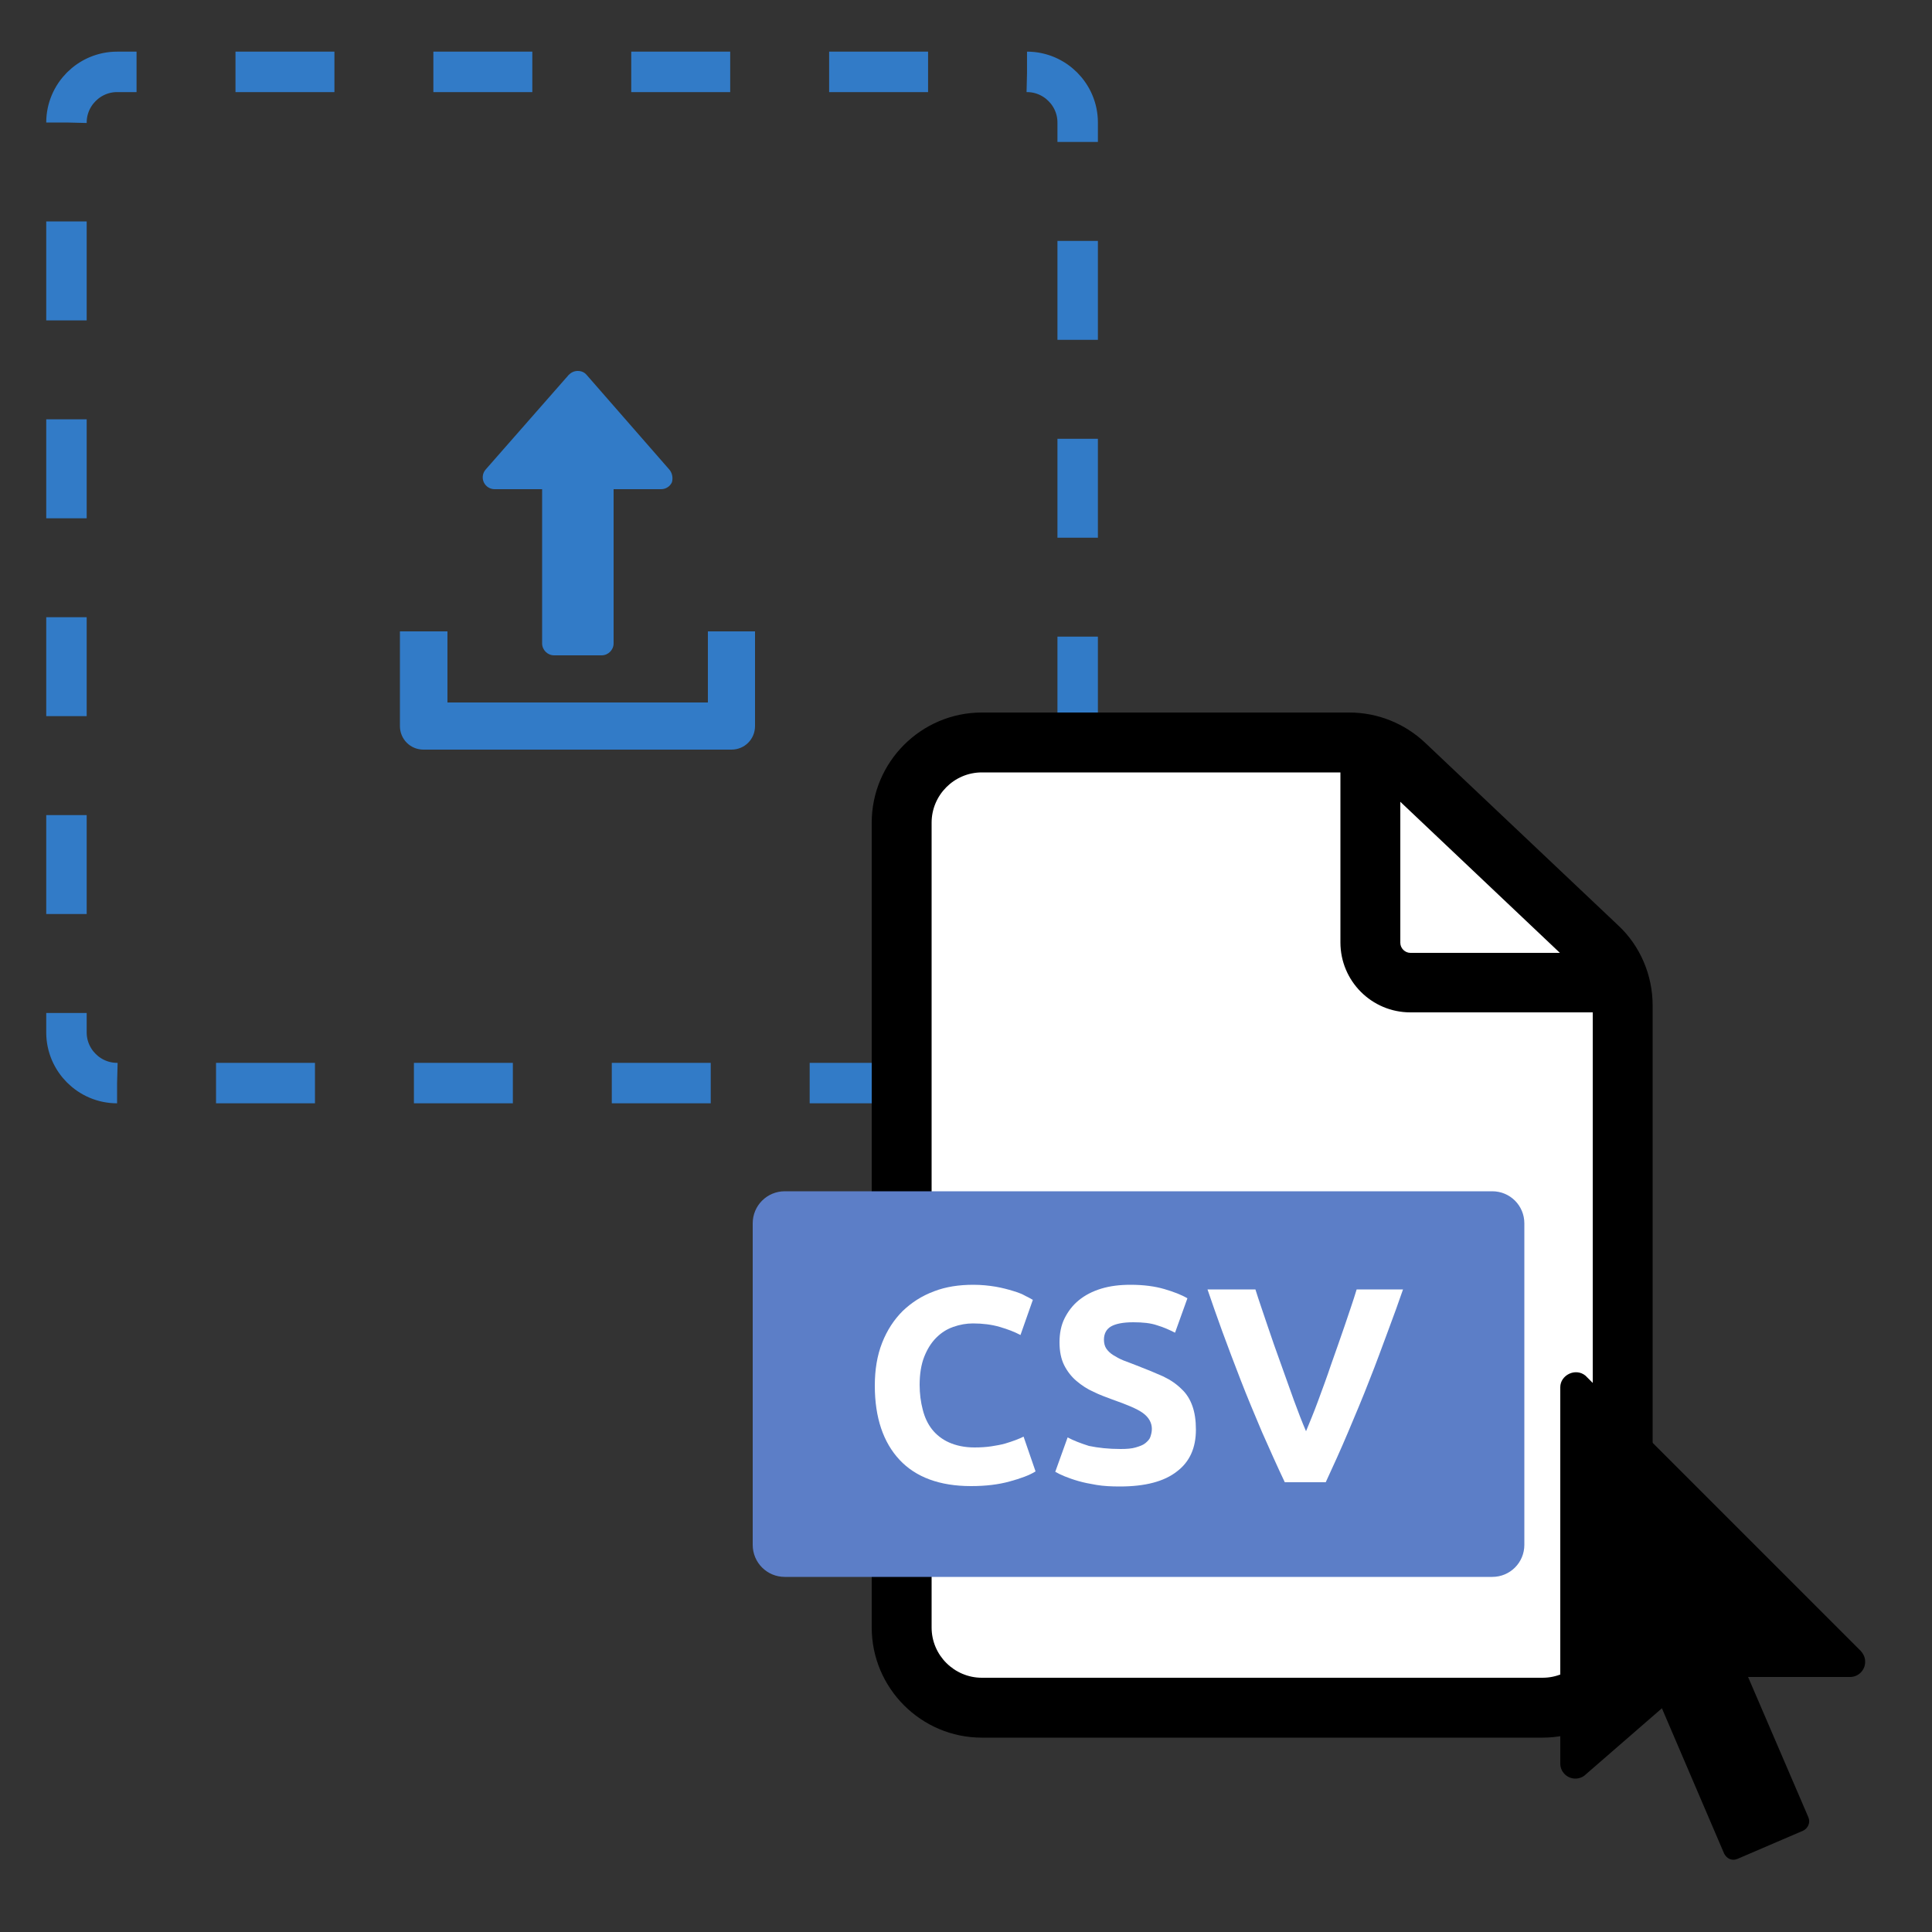 <svg width="500" height="500" xmlns="http://www.w3.org/2000/svg" xmlns:xlink="http://www.w3.org/1999/xlink" xml:space="preserve" overflow="hidden"><rect width="100%" height="100%" fill="#333333" stroke="none"/><defs><clipPath id="clip0"><rect x="-1300" y="-108" width="500" height="500"/></clipPath></defs><g clip-path="url(#clip0)" transform="translate(1300 108)"><path d="M-1021.1 159.2C-1021.1 166.4-1027 172.3-1034.2 172.3L-1269.7 172.3C-1276.9 172.3-1282.8 166.4-1282.8 159.2L-1282.8-76.3C-1282.8-83.5-1276.9-89.4-1269.7-89.4L-1034.2-89.4C-1027-89.4-1021.1-83.5-1021.1-76.3L-1021.1 159.2Z" stroke="#327BC7" stroke-width="10.467" stroke-miterlimit="10" stroke-dasharray="25.606 25.606" fill="none"/><path d="M-880.9 145.3-880.9 333.6-1064 333.6-1064 88.7-941.6 88.7" fill="#FFFFFF"/><path d="M-1126.8 13.5-1148.2-11C-1148.8-11.7-1149.6-12-1150.5-12-1151.4-12-1152.2-11.6-1152.8-11L-1174.3 13.5C-1175.1 14.4-1175.3 15.7-1174.8 16.8-1174.3 17.9-1173.2 18.6-1172 18.6L-1159.7 18.6-1159.7 58.5C-1159.7 60.2-1158.3 61.6-1156.6 61.6L-1144.3 61.6C-1142.6 61.6-1141.2 60.2-1141.2 58.5L-1141.2 18.6-1128.9 18.6C-1127.7 18.6-1126.6 17.9-1126.1 16.8-1125.8 15.7-1126 14.4-1126.8 13.5Z" fill="#327BC7"/><path d="M-1116.8 55.4-1116.8 73.8-1184.2 73.8-1184.2 55.4-1196.5 55.4-1196.5 79.9C-1196.5 83.3-1193.8 86-1190.4 86L-1110.7 86C-1107.3 86-1104.6 83.3-1104.6 79.9L-1104.6 55.4-1116.8 55.4-1116.8 55.4Z" fill="#327BC7"/><path d="M-818.4 319.3-889.7 248C-892.3 245.9-896.2 247.9-896.2 251L-896.2 348.4C-896.2 350.6-894.4 352.3-892.3 352.3-891.3 352.3-890.3 351.9-889.7 351.3L-869.9 334.1-853.8 371.7C-853.5 372.3-853 372.8-852.4 373.1-852.1 373.2-851.8 373.3-851.4 373.3-851 373.3-850.7 373.2-850.4 373.1L-833.4 365.8C-832.1 365.2-831.4 363.7-832 362.3L-847.6 326-821.2 326C-819 326-817.3 324.2-817.3 322.1-817.3 321.4-817.4 320.5-818.4 319.3Z"/><path d="M-881.2 131.5-931.2 84.2C-936.5 79.2-943.5 76.4-950.8 76.4L-1045.9 76.4C-1061.6 76.4-1074.4 89.2-1074.4 104.9L-1074.4 313.2C-1074.4 328.9-1061.6 341.7-1045.9 341.7L-900.8 341.7C-885.1 341.7-872.3 328.9-872.3 313.2L-872.3 152.2C-872.3 144.4-875.5 136.8-881.2 131.5ZM-896.3 138.6-935 138.6C-936.4 138.6-937.6 137.4-937.6 136L-937.6 99.5-896.3 138.6ZM-900.8 326.2-1045.9 326.2C-1053 326.2-1058.9 320.4-1058.9 313.2L-1058.9 104.9C-1058.9 97.8-1053.1 91.9-1045.9 91.9L-953.1 91.9-953.1 135.9C-953.1 145.9-945 154-935 154L-887.8 154-887.8 313.1C-887.8 320.4-893.6 326.2-900.8 326.2Z"/><path d="M-905.5 291.8C-905.5 296.4-909.2 300.1-913.8 300.1L-1096.9 300.1C-1101.5 300.1-1105.2 296.4-1105.2 291.8L-1105.2 208.6C-1105.2 204-1101.5 200.3-1096.9 200.3L-913.8 200.3C-909.2 200.3-905.5 204-905.5 208.6L-905.5 291.8-905.5 291.8Z" fill="#5C7EC7"/><path d="M-1048.7 276.6C-1056.8 276.6-1063 274.3-1067.2 269.8-1071.4 265.3-1073.6 258.9-1073.6 250.6-1073.6 246.5-1073 242.8-1071.7 239.5-1070.4 236.2-1068.6 233.5-1066.4 231.3-1064.1 229.1-1061.5 227.4-1058.3 226.2-1055.2 225-1051.8 224.5-1048.1 224.5-1046 224.5-1044.1 224.7-1042.3 225-1040.6 225.3-1039.1 225.7-1037.8 226.1-1036.5 226.5-1035.4 226.9-1034.6 227.4-1033.7 227.8-1033.1 228.2-1032.7 228.4L-1035.9 237.5C-1037.4 236.7-1039.2 236-1041.3 235.4-1043.3 234.8-1045.7 234.5-1048.2 234.5-1049.9 234.5-1051.6 234.8-1053.3 235.4-1055 236-1056.4 236.9-1057.7 238.2-1059 239.5-1060 241.1-1060.8 243.1-1061.6 245.1-1062 247.6-1062 250.4-1062 252.7-1061.7 254.9-1061.2 256.8-1060.7 258.8-1059.9 260.5-1058.8 261.9-1057.7 263.3-1056.2 264.5-1054.4 265.3-1052.6 266.1-1050.4 266.6-1047.8 266.6-1046.2 266.6-1044.7 266.5-1043.4 266.3-1042.1 266.1-1041 265.9-1039.9 265.6-1038.9 265.3-1038 265-1037.2 264.7-1036.4 264.4-1035.7 264.1-1035.1 263.8L-1032 272.8C-1033.6 273.8-1035.8 274.6-1038.7 275.4-1041.6 276.2-1044.9 276.6-1048.7 276.6Z" fill="#FFFFFF"/><path d="M-1010 267C-1008.4 267-1007.1 266.9-1006.1 266.6-1005.1 266.3-1004.2 266-1003.6 265.5-1003 265-1002.5 264.5-1002.3 263.9-1002.1 263.3-1001.9 262.6-1001.9 261.8-1001.9 260.2-1002.7 258.8-1004.2 257.7-1005.7 256.6-1008.4 255.5-1012.1 254.2-1013.7 253.6-1015.4 253-1017 252.2-1018.6 251.5-1020.1 250.5-1021.4 249.4-1022.7 248.3-1023.8 246.9-1024.6 245.3-1025.4 243.7-1025.8 241.7-1025.8 239.4-1025.8 237.1-1025.4 235-1024.5 233.2-1023.6 231.4-1022.4 229.8-1020.8 228.5-1019.2 227.2-1017.3 226.2-1015 225.5-1012.7 224.8-1010.2 224.5-1007.4 224.5-1004 224.5-1001.1 224.9-998.7 225.6-996.3 226.3-994.2 227.1-992.7 228L-995.9 236.9C-997.3 236.2-998.8 235.5-1000.5 235-1002.2 234.4-1004.3 234.2-1006.7 234.2-1009.4 234.2-1011.3 234.6-1012.5 235.3-1013.7 236-1014.3 237.2-1014.3 238.7-1014.3 239.6-1014.1 240.4-1013.7 241-1013.3 241.6-1012.7 242.2-1011.9 242.7-1011.1 243.2-1010.2 243.7-1009.2 244.1-1008.2 244.5-1007 244.9-1005.8 245.4-1003.2 246.4-1001 247.3-999 248.2-997.1 249.1-995.5 250.2-994.2 251.5-992.9 252.7-992 254.2-991.4 255.9-990.8 257.6-990.5 259.6-990.5 262-990.5 266.7-992.1 270.3-995.4 272.8-998.7 275.4-1003.6 276.7-1010.2 276.7-1012.4 276.7-1014.4 276.6-1016.2 276.3-1018 276-1019.5 275.7-1020.9 275.3-1022.3 274.9-1023.4 274.5-1024.4 274.1-1025.4 273.7-1026.2 273.3-1026.9 272.9L-1023.7 264C-1022.2 264.8-1020.4 265.5-1018.2 266.2-1015.8 266.7-1013.1 267-1010 267Z" fill="#FFFFFF"/><path d="M-967.5 275.6C-969.5 271.4-971.4 267.1-973.4 262.6-975.3 258.1-977.2 253.6-978.9 249.2-980.6 244.8-982.2 240.6-983.7 236.5-985.2 232.4-986.4 228.9-987.5 225.7L-975.1 225.7C-974.2 228.6-973.1 231.7-972 235-970.9 238.3-969.7 241.7-968.5 245-967.3 248.3-966.2 251.5-965.1 254.5-964 257.5-963 260.1-962 262.4-961.1 260.2-960 257.6-958.9 254.6-957.8 251.6-956.6 248.4-955.5 245.1-954.3 241.8-953.2 238.5-952 235.1-950.9 231.8-949.8 228.7-948.9 225.7L-936.9 225.7C-938 228.9-939.3 232.5-940.8 236.5-942.3 240.5-943.8 244.7-945.6 249.2-947.3 253.6-949.2 258.1-951.1 262.6-953 267.1-955 271.5-956.9 275.6L-967.5 275.6Z" fill="#FFFFFF"/></g></svg>